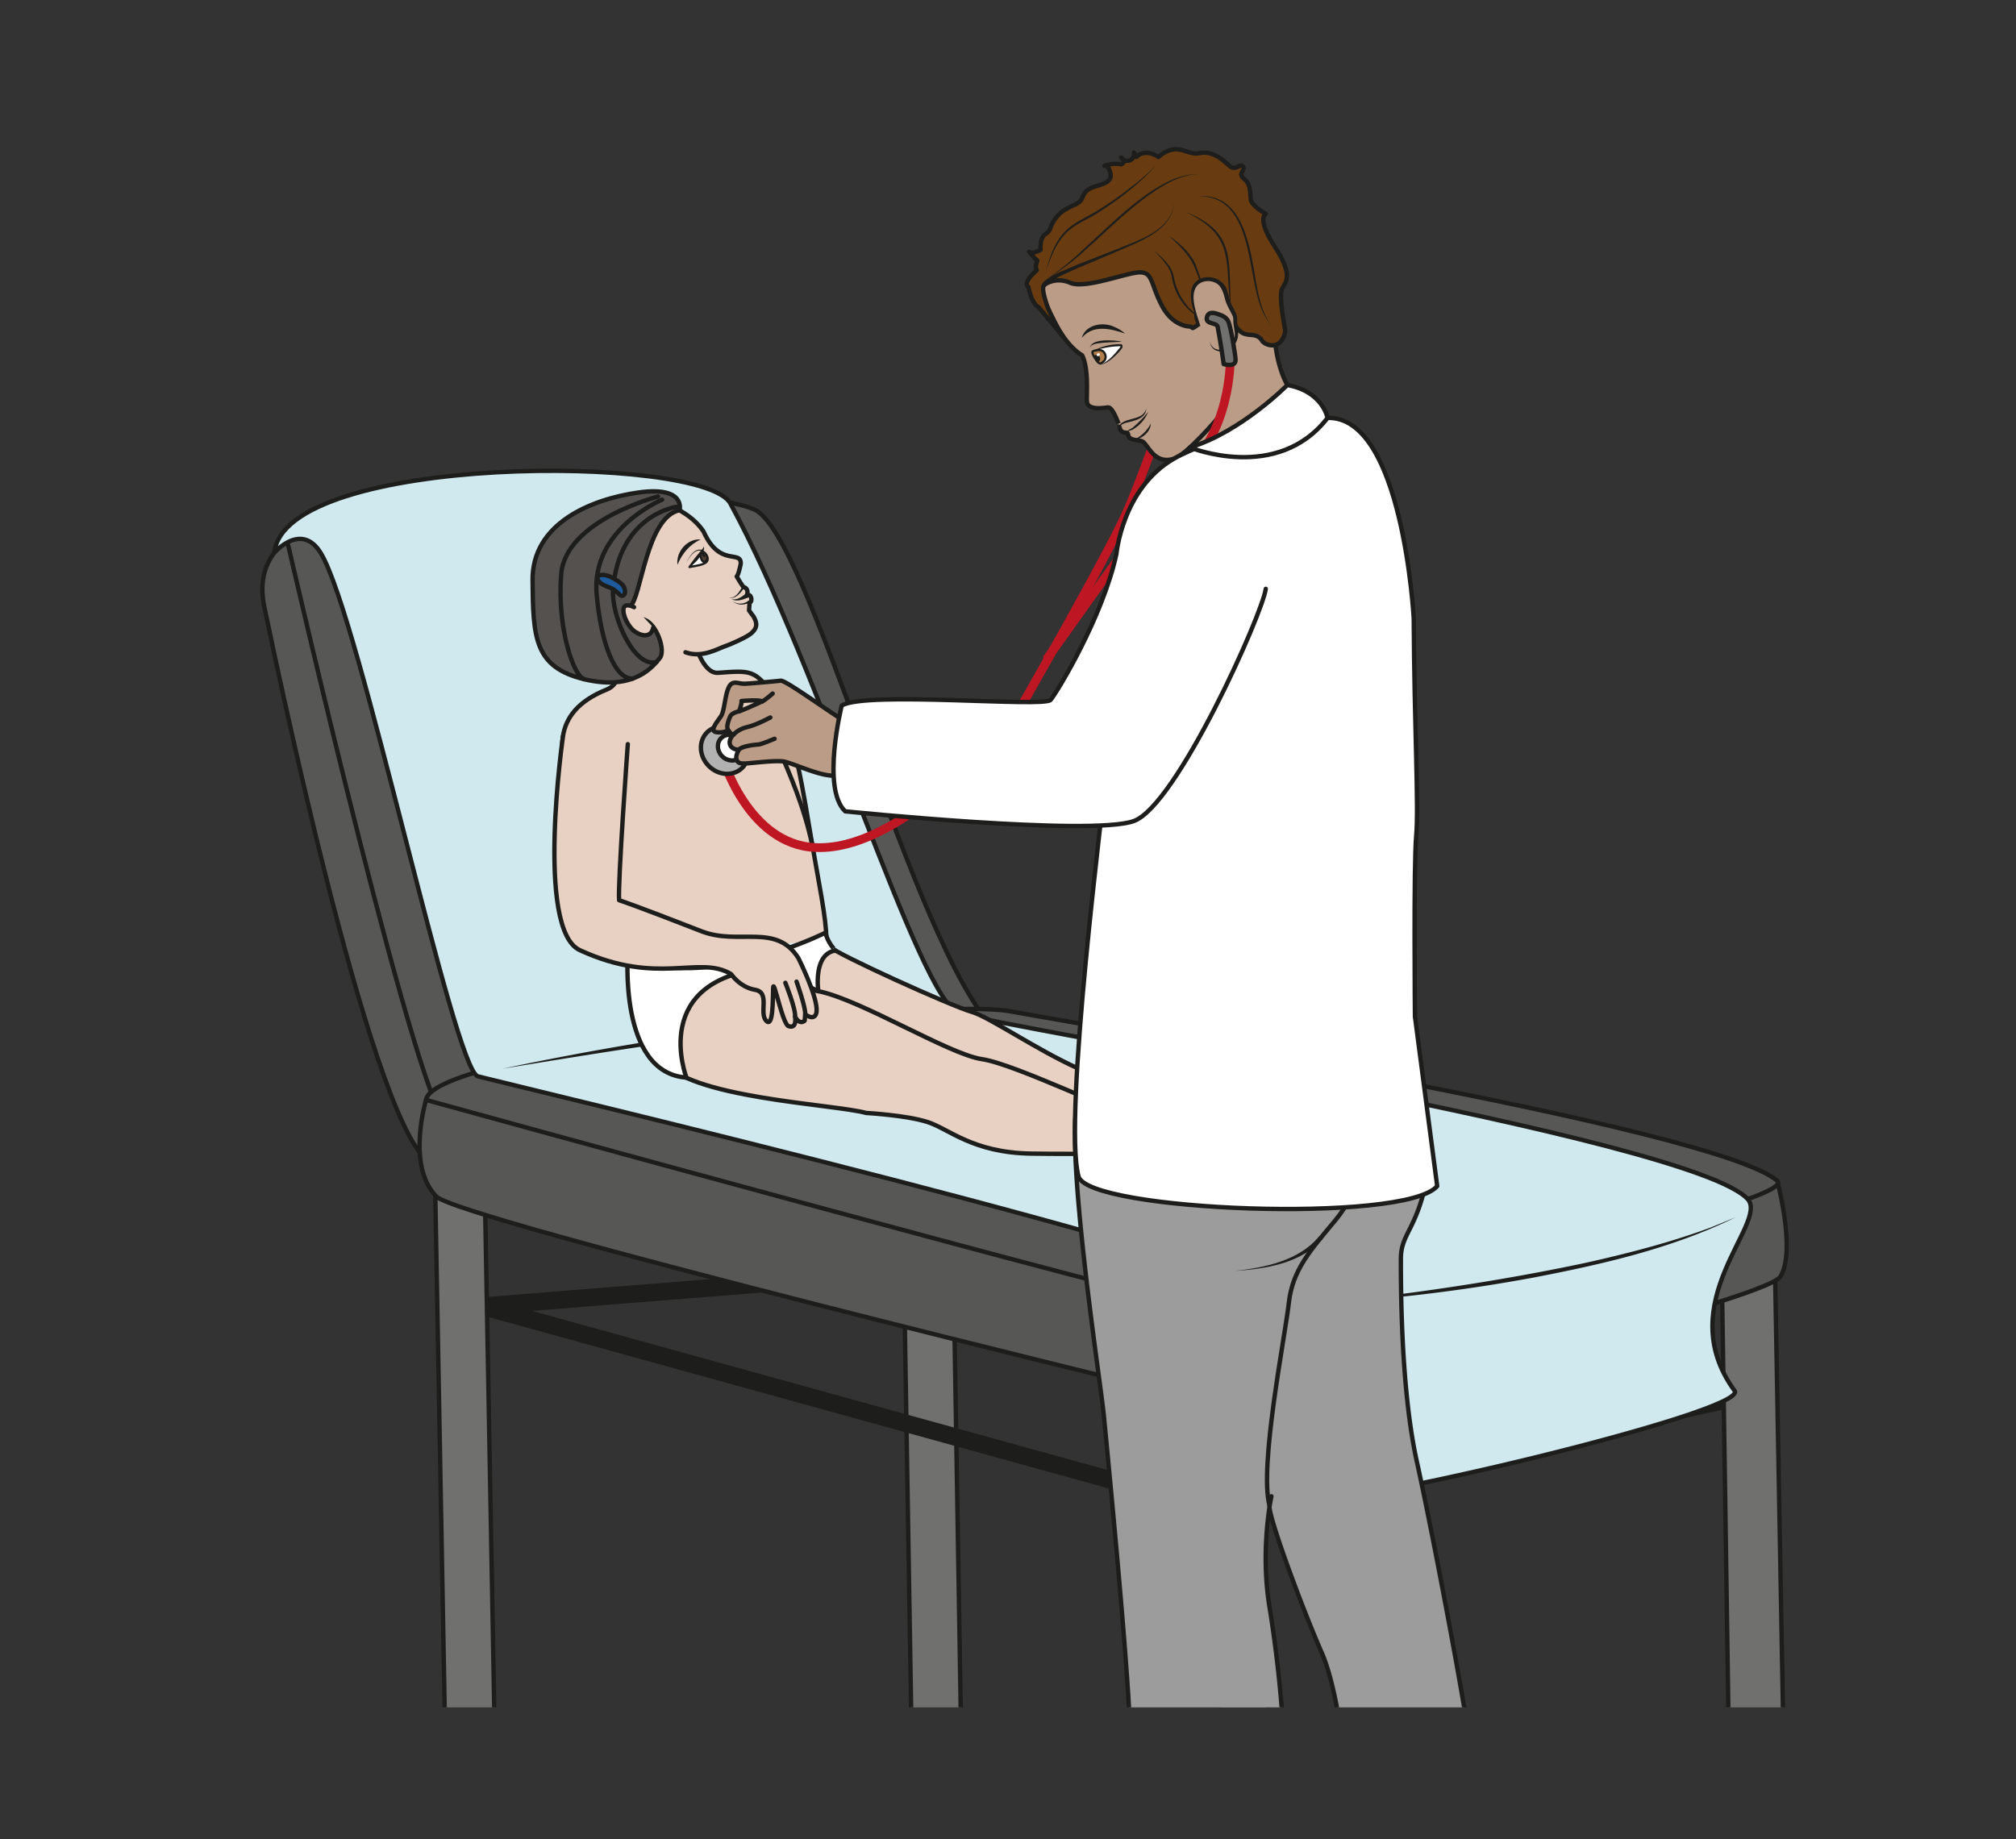 <?xml version="1.0" encoding="UTF-8" standalone="no"?><svg xmlns="http://www.w3.org/2000/svg" xml:space="preserve" viewBox="0 0 614.69 560.86"><rect x="0" y="0" width="614.69" height="560.86" fill="#333333" stroke="none"/><defs><clipPath id="a" clipPathUnits="userSpaceOnUse"><path d="M22.91 30.13h410.44v366.33H22.9Z"/></clipPath></defs><path d="m0 0 164.91-36.97" style="fill:none;stroke:#1d1d1b;stroke-width:4;stroke-linecap:round;stroke-linejoin:round;stroke-miterlimit:10;stroke-dasharray:none;stroke-opacity:1" transform="matrix(1.333 0 0 -1.333 309.15 374.82)"/><path d="m0 0-117.8-25.85" style="fill:none;stroke:#1d1d1b;stroke-width:4;stroke-linecap:round;stroke-linejoin:round;stroke-miterlimit:10;stroke-dasharray:none;stroke-opacity:1" transform="matrix(1.333 0 0 -1.333 534.73 425.11)"/><path d="m0 0-111.04-8.88" style="fill:none;stroke:#1d1d1b;stroke-width:4;stroke-linecap:round;stroke-linejoin:round;stroke-miterlimit:10;stroke-dasharray:none;stroke-opacity:1" transform="matrix(1.333 0 0 -1.333 290.13 386.88)"/><g clip-path="url(#a)" transform="matrix(1.333 0 0 -1.333 0 560.86)"><path d="M0 0h-8.75a1.85 1.85 0 0 0-1.9 1.8l-2.4 160.16a1.85 1.85 0 0 0 1.8 1.9l8.44.2a1.85 1.85 0 0 0 1.9-1.8L1.8 12.3C1.81 11.28 1.96 0 0 0" style="fill:#70706f;fill-opacity:1;fill-rule:nonzero;stroke:none" transform="translate(406.73 -21.64)"/><path d="M0 0h-8.75a1.85 1.85 0 0 0-1.9 1.8l-2.4 160.16a1.85 1.85 0 0 0 1.8 1.9l8.44.2a1.85 1.85 0 0 0 1.9-1.8L1.8 12.3C1.81 11.28 1.96 0 0 0Z" style="fill:none;stroke:#1d1d1b;stroke-width:1;stroke-linecap:round;stroke-linejoin:round;stroke-miterlimit:10;stroke-dasharray:none;stroke-opacity:1" transform="translate(406.73 -21.64)"/><path d="m0 0-7.66-.18A1.84 1.84 0 0 0-9.54 1.6l-2.61 158.2a1.84 1.84 0 0 0 1.8 1.88l7.65.18a1.84 1.84 0 0 0 1.89-1.8L1.79 1.89A1.84 1.84 0 0 0 0 0" style="fill:#70706f;fill-opacity:1;fill-rule:nonzero;stroke:none" transform="translate(218.43 -.85)"/><path d="m0 0-7.66-.18A1.84 1.84 0 0 0-9.54 1.6l-2.61 158.2a1.84 1.84 0 0 0 1.8 1.88l7.65.18a1.84 1.84 0 0 0 1.89-1.8L1.79 1.89A1.84 1.84 0 0 0 0 0Z" style="fill:none;stroke:#1d1d1b;stroke-width:1;stroke-linecap:round;stroke-linejoin:round;stroke-miterlimit:10;stroke-dasharray:none;stroke-opacity:1" transform="translate(218.43 -.85)"/><path d="m0 0 172.01-47.56" style="fill:none;stroke:#1d1d1b;stroke-width:4;stroke-linecap:round;stroke-linejoin:round;stroke-miterlimit:10;stroke-dasharray:none;stroke-opacity:1" transform="translate(103.82 123.7)"/><path d="m0 0-7.66-.18A1.84 1.84 0 0 0-9.54 1.6l-3.81 156.98a1.84 1.84 0 0 0 1.8 1.88l7.66.19a1.84 1.84 0 0 0 1.88-1.8L1.79 1.88A1.84 1.84 0 0 0 0 0" style="fill:#70706f;fill-opacity:1;fill-rule:nonzero;stroke:none" transform="translate(289.42 -23.81)"/><path d="m0 0-7.66-.18A1.84 1.84 0 0 0-9.54 1.6l-3.81 156.98a1.84 1.84 0 0 0 1.8 1.88l7.66.19a1.84 1.84 0 0 0 1.88-1.8L1.79 1.88A1.84 1.84 0 0 0 0 0Z" style="fill:none;stroke:#1d1d1b;stroke-width:1;stroke-linecap:round;stroke-linejoin:round;stroke-miterlimit:10;stroke-dasharray:none;stroke-opacity:1" transform="translate(289.42 -23.81)"/><path d="m0 0-7.66-.18A1.84 1.84 0 0 0-9.54 1.6l-3.81 208.42a1.84 1.84 0 0 0 1.8 1.88l7.66.19a1.84 1.84 0 0 0 1.88-1.8L1.79 1.88A1.84 1.84 0 0 0 0 0" style="fill:#70706f;fill-opacity:1;fill-rule:nonzero;stroke:none" transform="translate(112.12 -19.06)"/><path d="m0 0-7.66-.18A1.84 1.84 0 0 0-9.54 1.6l-3.81 208.42a1.84 1.84 0 0 0 1.8 1.88l7.66.19a1.84 1.84 0 0 0 1.88-1.8L1.79 1.88A1.84 1.84 0 0 0 0 0Z" style="fill:none;stroke:#1d1d1b;stroke-width:1;stroke-linecap:round;stroke-linejoin:round;stroke-miterlimit:10;stroke-dasharray:none;stroke-opacity:1" transform="translate(112.12 -19.06)"/><path d="M0 0c-25.32-4.47-54.47-6.27-50.05-27.48C-45-51.65-22.9-155.25-10.73-154.9c27.4.8 82.13 40.24 85.96 63.3" style="fill:#575756;fill-opacity:1;fill-rule:nonzero;stroke:#1d1d1b;stroke-width:1;stroke-linecap:round;stroke-linejoin:round;stroke-miterlimit:10;stroke-dasharray:none;stroke-opacity:1" transform="translate(110.52 309.33)"/><path d="M0 0s30.65-133.35 36.85-132.56c6.2.79 135.47 10.65 124.65 22.05C142.55-90.55 119.3 2.88 106.53 8.53 92.13 14.91-6.55 17.27 0 0" style="fill:#575756;fill-opacity:1;fill-rule:nonzero;stroke:none" transform="translate(66 295.66)"/><path d="M0 0s30.65-133.35 36.85-132.56c6.2.79 135.47 10.65 124.65 22.05C142.55-90.55 119.3 2.88 106.53 8.53 92.13 14.91-6.55 17.27 0 0Z" style="fill:none;stroke:#1d1d1b;stroke-width:1;stroke-linecap:round;stroke-linejoin:round;stroke-miterlimit:10;stroke-dasharray:none;stroke-opacity:1" transform="translate(66 295.66)"/><path d="M0 0s-4.58-14.95 2.33-22.08c5.02-5.18 161.96-43.51 177.13-47.09 18.03-4.25 126.93 23.3 130.32 28.74 3.64 5.86-.73 21.94-.73 21.94C296.49-12.63 0 0 0 0" style="fill:#575756;fill-opacity:1;fill-rule:nonzero;stroke:none" transform="translate(97.46 169.1)"/><path d="M0 0s-4.58-14.95 2.33-22.08c5.02-5.18 161.96-43.51 177.13-47.09 18.03-4.25 126.93 23.3 130.32 28.74 3.64 5.86-.73 21.94-.73 21.94C296.49-12.63 0 0 0 0Z" style="fill:none;stroke:#1d1d1b;stroke-width:1;stroke-linecap:round;stroke-linejoin:round;stroke-miterlimit:10;stroke-dasharray:none;stroke-opacity:1" transform="translate(97.46 169.1)"/><path d="M0 0s168.9-46.6 181.1-48.3c12.2-1.71 134 24.62 127.95 29.81C294.7-6.2 151.21 16.96 133.69 20.26 115.66 23.66 1.22 11.09 0 0" style="fill:#575756;fill-opacity:1;fill-rule:nonzero;stroke:none" transform="translate(97.46 169.1)"/><path d="M0 0s168.9-46.6 181.1-48.3c12.2-1.71 134 24.62 127.95 29.81C294.7-6.2 151.21 16.96 133.69 20.26 115.66 23.66 1.22 11.09 0 0Z" style="fill:none;stroke:#1d1d1b;stroke-width:1;stroke-linecap:round;stroke-linejoin:round;stroke-miterlimit:10;stroke-dasharray:none;stroke-opacity:1" transform="translate(97.46 169.1)"/><path d="M0 0c4.89-5.42-17.76-23.64-3-43.84 3.48-4.75-90.65-27.2-99.21-25.09-25.7 6.36 2.9 35.14-.49 44.2-3.39 9.05-182.26 51.33-187.76 52.83s-27.08 105.08-35.9 119.66c-4.43 7.33-10.65.16-10.65.16 2.39 22.67 98.15 22.57 104.3 11.24 20.45-37.59 43.1-113.36 52.22-116.59C-171.37 39.34-12.67 14.04 0 0" style="fill:#cfe9ef;fill-opacity:1;fill-rule:nonzero;stroke:none" transform="translate(399.77 146.4)"/><path d="M0 0c4.89-5.42-17.76-23.64-3-43.84 3.48-4.75-90.65-27.2-99.21-25.09-25.7 6.36 2.9 35.14-.49 44.2-3.39 9.05-182.26 51.33-187.76 52.83s-27.08 105.08-35.9 119.66c-4.43 7.33-10.65.16-10.65.16 2.39 22.67 98.15 22.57 104.3 11.24 20.45-37.59 43.1-113.36 52.22-116.59C-171.37 39.34-12.67 14.04 0 0Z" style="fill:none;stroke:#1d1d1b;stroke-width:1;stroke-linecap:round;stroke-linejoin:round;stroke-miterlimit:10;stroke-dasharray:none;stroke-opacity:1" transform="translate(399.77 146.4)"/><path d="M0 0a715.53 715.53 0 0 0 47.88 8.45c16.04 1.98 32.26 4.47 48.46 3.18l-3.04.07c-15.14.03-30.3-2.26-45.28-4.24A2055.69 2055.69 0 0 1 0 0" style="fill:#1d1d1b;fill-opacity:1;fill-rule:nonzero;stroke:none" transform="translate(114.9 176.23)"/><path d="M0 0c20.05 2.1 40.04 5 59.76 9.17 9.76 2.17 19.7 4.71 29.06 8.2l5.6 2.3C79.9 12.53 63.9 8.9 48.08 5.85A393.45 393.45 0 0 0 0 0" style="fill:#1d1d1b;fill-opacity:1;fill-rule:nonzero;stroke:none" transform="translate(302.6 122.59)"/><path d="M0 0c-.03 16.74-8 27.11-12.07 37.3-4.06 10.19-5.97 19.92 7.2 25.2 3.63 1.46 2.97 5.96.8 10.9-2.17 4.93 17.83 5.2 17.83 5.2s2.2-12.6 6.76-12.29c7.47.51 8.58.88 12.96-5.66 4.39-6.54 6.84-23.2 8.45-32.65 1.6-9.44 3.4-17.84 3.4-22.6" style="fill:#e8d1c2;fill-opacity:1;fill-rule:nonzero;stroke:#1d1d1b;stroke-width:1;stroke-linecap:round;stroke-linejoin:round;stroke-miterlimit:10;stroke-dasharray:none;stroke-opacity:1" transform="translate(143.69 200.51)"/><path d="M0 0c1.85-1.8 27.6-13.51 32.67-14.98 3.86-1.12 14.83-8.68 24.23-12.9 7.93-3.55 14.8-3.96 14.8-3.96l-1.66-11.04-35.84 5.22-61.49 17.6" style="fill:#e8d1c2;fill-opacity:1;fill-rule:nonzero;stroke:#1d1d1b;stroke-width:1;stroke-linecap:round;stroke-linejoin:round;stroke-miterlimit:10;stroke-dasharray:none;stroke-opacity:1" transform="translate(189.7 204.19)"/><path d="M0 0c1.77.52 1.4 4.26 1.6 4.8.2.53-1.58 3-.2 4.38 1.38 1.38 1.01-1.6 1.01-1.6s-.47 2.46.6 2.48c1.09.01 1.87-1.5 1.87-1.5s-1.12 1.03-.46 2.4c.65 1.38 2.19-.74 2.19-.74s-.44 1.81.41 2.83c.85 1.01 2.24-1.87 2.24-1.87s-.56.6-.8 1.93 1.56 2.1 2.44 1.83c.88-.26 2.49-3.48 1.56-6.9-.92-3.43 3.64-16.96 2.4-21.16-1.26-4.19-6.3-4.24-9.23-3.02-2.93 1.23-1.62 4.15-6.92 5.91" style="fill:#e8d1c2;fill-opacity:1;fill-rule:nonzero;stroke:#1d1d1b;stroke-width:1;stroke-linecap:round;stroke-linejoin:round;stroke-miterlimit:10;stroke-dasharray:none;stroke-opacity:1" transform="translate(265.3 169.67)"/><path d="M0 0s26.08-13.22 35.74-15.12c9.65-1.9 29.84-14.45 37.44-15.55 7.6-1.1 32.38-13.25 34.15-12.73 1.78.51 1.4 4.26 1.6 4.8.2.53-1.57 3-.2 4.37 1.38 1.38 1.01-1.6 1.01-1.6s-.47 2.47.61 2.48c1.08.02 1.87-1.5 1.87-1.5s-1.13 1.03-.47 2.41c.66 1.38 2.19-.74 2.19-.74s-.44 1.8.41 2.82c.86 1.02 2.24-1.86 2.24-1.86s-.56.6-.8 1.93 1.57 2.1 2.44 1.83c.88-.26 2.49-3.49 1.56-6.91-.92-3.42 3.64-16.96 2.4-21.15-1.26-4.2-6.3-4.24-9.22-3.02-2.94 1.22-1.63 4.15-6.92 5.9-5.3 1.77-8.27 1.15-21.62 1.36-13.36.2-18.8 5.63-23.63 7.2-4.84 1.59-14.13 2.1-14.13 2.1C39.39-40.95 5.37-39.57 0-30.76" style="fill:#e8d1c2;fill-opacity:1;fill-rule:nonzero;stroke:#1d1d1b;stroke-width:1;stroke-linecap:round;stroke-linejoin:round;stroke-miterlimit:10;stroke-dasharray:none;stroke-opacity:1" transform="translate(151.44 209.1)"/><path d="M0 0c.25-3.48.7-9.75 4.7-10.8.64-.1.5-1.08-.15-.98C0-10.41-.02-3.87 0 0" style="fill:#1d1d1b;fill-opacity:1;fill-rule:nonzero;stroke:none" transform="translate(261.94 160.26)"/><path d="M0 0c.16-2.19-.12-4.65.88-6.65C-.42-4.8-.52-2.25-1-.08A.5.5 0 1 0 0 0" style="fill:#1d1d1b;fill-opacity:1;fill-rule:nonzero;stroke:none" transform="translate(260.87 170.53)"/><path d="M0 0s-15.33-7.72-30.9-8.1c-12.59-.32-14.3 3.73-14.3 3.73s-2.3-27.7 13.39-28.79c0 0-8.92 22.85 19.06 25.1l11.1-5.33s-1.28 8.52 3.91 9.3C2.26-4.09.43-2.26 0 0" style="fill:#fff;fill-opacity:1;fill-rule:nonzero;stroke:none" transform="translate(188.83 207.37)"/><path d="M0 0s-15.33-7.72-30.9-8.1c-12.59-.32-14.3 3.73-14.3 3.73s-2.3-27.7 13.39-28.79c0 0-8.92 22.85 19.06 25.1l11.1-5.33s-1.28 8.52 3.91 9.3C2.26-4.09.43-2.26 0 0z" style="fill:none;stroke:#1d1d1b;stroke-width:1;stroke-linecap:round;stroke-linejoin:round;stroke-miterlimit:10;stroke-dasharray:none;stroke-opacity:1" transform="translate(188.83 207.37)"/><path d="M0 0s-2.34-32.2-1.98-35.71c0 0 2.62-.78 18.84-7.1 8.52-3.33 17.04 1.98 22.15-6.13 0 0 4.5-8.93 4.17-12.24-.18-1.83-1.75-1.39-2.6-.58l-.12-1.5s-1.07-1.16-2.19.9c0 0 .52-2.88-1.52-2.15-1.37.49-3.43 11.2-3.5 8.73-.1-2.7.03-9.31-1.62-7.48-1.64 1.83.99 6.47-2.53 7.06-3.51.6-5.46 3.59-5.46 3.59-7.37 4.44-16.69-2.78-34.6 5.47-10.25 4.72-3.86 48.98-3.86 48.98" style="fill:#e8d1c2;fill-opacity:1;fill-rule:nonzero;stroke:#1d1d1b;stroke-width:1;stroke-linecap:round;stroke-linejoin:round;stroke-miterlimit:10;stroke-dasharray:none;stroke-opacity:1" transform="translate(143.6 250.5)"/><path d="M0 0s2.1-5.92 1.98-7.42" style="fill:none;stroke:#1d1d1b;stroke-width:1;stroke-linecap:round;stroke-linejoin:round;stroke-miterlimit:10;stroke-dasharray:none;stroke-opacity:1" transform="translate(182.2 196.17)"/><path d="M0 0s2.39-5.93 2.23-7.75" style="fill:none;stroke:#1d1d1b;stroke-width:1;stroke-linecap:round;stroke-linejoin:round;stroke-miterlimit:10;stroke-dasharray:none;stroke-opacity:1" transform="translate(179.64 195.9)"/><path d="M0 0c-1.3-6.86 8.27-19.47 11.94-37" style="fill:none;stroke:#1d1d1b;stroke-width:1;stroke-linecap:round;stroke-linejoin:round;stroke-miterlimit:10;stroke-dasharray:none;stroke-opacity:1" transform="translate(173.87 264.32)"/><path d="M0 0s-6.97 1.48-11.68 4.7c-6.25 4.27-7.87 7.35-4.3 13.72C-9.76 29.58-5.1 38.69-2.69 38.29c0 0 4.44.72 5.07.59 8.66-1.82 11.64-7.17 11.64-7.17 3.7-8.2 8.64-3.98 8.46-7.32 0 0-.53-2.65-.92-2.86 0 0 1.36-2.34 1.56-2.4 1.1-.34.89-1.36.89-1.36l-.12-.62c.96.71 1.44-1.46.62-1.59l-.13-1.8 1.1-1.5c1.08-1.96.38-2.86-.6-3.75-.99-.88-4.92-2.61-5.94-2.93-1.57-.5-5.3-2.81-9.1-1.4" style="fill:#e8d1c2;fill-opacity:1;fill-rule:nonzero;stroke:#1d1d1b;stroke-width:1;stroke-linecap:round;stroke-linejoin:round;stroke-miterlimit:10;stroke-dasharray:none;stroke-opacity:1" transform="translate(146.95 267.34)"/><path d="M0 0s.98-.81 1.05-1.54C1.17-2.83-.73-3.07-3.11-3.5-3.11-3.5-.78-.4 0 0" style="fill:#fff;fill-opacity:1;fill-rule:nonzero;stroke:none" transform="translate(160.82 294.52)"/><path d="M0 0s.98-.81 1.05-1.54C1.17-2.83-.73-3.07-3.11-3.5-3.11-3.5-.78-.4 0 0z" style="fill:none;stroke:#1d1d1b;stroke-width:.5;stroke-linecap:round;stroke-linejoin:round;stroke-miterlimit:10;stroke-dasharray:none;stroke-opacity:1" transform="translate(160.82 294.52)"/><path d="M0 0s.2-1.53.97-1.28S1.87.26.58.98c-.45.26-.7-1-.7-1" style="fill:#523f34;fill-opacity:1;fill-rule:nonzero;stroke:#1d1d1b;stroke-width:.5;stroke-linecap:round;stroke-linejoin:round;stroke-miterlimit:10;stroke-dasharray:none;stroke-opacity:1" transform="translate(160.24 293.54)"/><path d="M0 0c.17-.24.19-.51.04-.61-.14-.1-.4 0-.56.24-.17.24-.19.52-.04.61.14.1.4 0 .56-.24" style="fill:#1d1d1b;fill-opacity:1;fill-rule:nonzero;stroke:none" transform="translate(161.2 293.93)"/><path d="M0 0c.75 1.57 1.86 2.8 2.95 4.1.14.2.31.37.35.61.17-.52-.12-1.04-.32-1.47A8.7 8.7 0 0 0 0 0" style="fill:#1d1d1b;fill-opacity:1;fill-rule:nonzero;stroke:none" transform="translate(157.7 291.03)"/><path d="M0 0s1.54 5.6-9.43 4.05c-10.97-1.55-24.34-7.13-24.2-20.1.12-12.99.33-19.87 11.86-22.63 11.53-2.76 15.82 3.12 17.24 4.85 1.41 1.72-.68 7.74-3.49 8.76 0 0-6.1 1.47-3.25 3.22C-8.82-20.35-7.67-1.52 0 0" style="fill:#54514e;fill-opacity:1;fill-rule:nonzero;stroke:none" transform="translate(155.45 304.02)"/><path d="M0 0s1.54 5.6-9.43 4.05c-10.97-1.55-24.34-7.13-24.2-20.1.12-12.99.33-19.87 11.86-22.63 11.53-2.76 15.82 3.12 17.24 4.85 1.41 1.72-.68 7.74-3.49 8.76 0 0-6.1 1.47-3.25 3.22C-8.82-20.35-7.67-1.52 0 0Z" style="fill:none;stroke:#1d1d1b;stroke-width:1;stroke-linecap:round;stroke-linejoin:round;stroke-miterlimit:10;stroke-dasharray:none;stroke-opacity:1" transform="translate(155.45 304.02)"/><path d="M0 0c-1.57-.27-13.1-2.86-14.46-18.7-.54-6.2 4.83-18.35 9.94-16.8" style="fill:none;stroke:#1d1d1b;stroke-width:1;stroke-linecap:round;stroke-linejoin:round;stroke-miterlimit:10;stroke-dasharray:none;stroke-opacity:1" transform="translate(154.7 304.8)"/><path d="M0 0s-16.34-6.69-14.98-21.73c.98-10.87 4.07-19.41 8.25-19.2" style="fill:none;stroke:#1d1d1b;stroke-width:1;stroke-linecap:round;stroke-linejoin:round;stroke-miterlimit:10;stroke-dasharray:none;stroke-opacity:1" transform="translate(151.46 306.43)"/><path d="M0 0s-21.16-5.42-22.14-17.8c-.97-12.39 2.93-23.54 5.32-24" style="fill:none;stroke:#1d1d1b;stroke-width:1;stroke-linecap:round;stroke-linejoin:round;stroke-miterlimit:10;stroke-dasharray:none;stroke-opacity:1" transform="translate(150.5 307.15)"/><path d="M0 0s-2.18 1.17-2.41-.38c-.23-1.55 1.2-4.34 2.74-5.3C2.27-6.9 4-6.7 4.4-4.64" style="fill:#e8d1c2;fill-opacity:1;fill-rule:nonzero;stroke:#1d1d1b;stroke-width:1;stroke-linecap:round;stroke-linejoin:round;stroke-miterlimit:10;stroke-dasharray:none;stroke-opacity:1" transform="translate(145.03 281.84)"/><path d="M0 0c-2.57-1.15-4.24-3.23-5.32-5.78C-5.7-2.8-3.05.28 0 0" style="fill:#1d1d1b;fill-opacity:1;fill-rule:nonzero;stroke:none" transform="translate(160.28 297.32)"/><path d="M0 0s-1.69-3.04-3.4-2.42" style="fill:#e8d1c2;fill-opacity:1;fill-rule:nonzero;stroke:none" transform="translate(170.05 286.44)"/><path d="M0 0c-.81-1.13-2.04-2.79-3.6-2.3C-2.07-2.6-1.09-.9-.45.24-.29.56.2.3 0 0" style="fill:#1d1d1b;fill-opacity:1;fill-rule:nonzero;stroke:none" transform="translate(170.27 286.32)"/><path d="M0 0c0-.13.2-.21.26-.18A4.87 4.87 0 0 0-1.9-.84c-.8-.02-1.57.3-2.18.77.65-.4 1.43-.62 2.17-.52.7.08 1.33.46 1.92.84C.1.29.15.32.28.3.83.1.19-.56 0 0" style="fill:#1d1d1b;fill-opacity:1;fill-rule:nonzero;stroke:none" transform="translate(171.6 283.27)"/><path d="M0 0c-.21-.17-2.5-1.42-3.51-.75" style="fill:#e8d1c2;fill-opacity:1;fill-rule:nonzero;stroke:none" transform="translate(170.81 284.46)"/><path d="M0 0c-1.13-.51-2.73-1.08-3.83-.37 1.12-.38 2.38.5 3.2 1.15C-.1 1.35.67.4 0 0" style="fill:#1d1d1b;fill-opacity:1;fill-rule:nonzero;stroke:none" transform="translate(171.13 284.07)"/><path d="M0 0c-1.69.57-2.84-1.38-3.6-2.6C-2.87-1.25-1.73.83.14.2.3.13.14-.11 0 0" style="fill:#1d1d1b;fill-opacity:1;fill-rule:nonzero;stroke:none" transform="translate(160.6 294.69)"/><path d="M0 0s1.73-.78 2.75-1.7c1.08-.97 1.14-2.73.12-2.77-.57-.02-1.19 1.39-3.05 2C-3.88-1.24-3.31 1.21 0 0" style="fill:#1d5b9c;fill-opacity:1;fill-rule:nonzero;stroke:none" transform="translate(139.38 288.9)"/><path d="M0 0s1.73-.78 2.75-1.7c1.08-.97 1.14-2.73.12-2.77-.57-.02-1.19 1.39-3.05 2C-3.88-1.24-3.31 1.21 0 0Z" style="fill:none;stroke:#1d1d1b;stroke-width:1;stroke-linecap:round;stroke-linejoin:round;stroke-miterlimit:10;stroke-dasharray:none;stroke-opacity:1" transform="translate(139.38 288.9)"/><path d="M0 0s8.78-19.67 6.48-30.4C4.18-41.14.76-42.16.76-47.74.76-53.3.7-77.36 4.4-94.08c3.7-16.73 11.56-58.2 12.85-69.35 1.3-11.15-1.14-49.13-2.54-51.92-1.4-2.78-20.47-2.09-24 1.4a21.58 21.58 0 0 0-4.92 8.36s3.41 4.88 3.62 18.47c.21 13.59-2.23 38.96-6.76 49.27-4.53 10.32-12.38 31.57-11.94 33.66l.44 2.1s-2.62-11.95-.44-25.32c2.19-13.37 4.64-36.02 2.54-45.77-2.1-9.76-5.3-42.86-5.09-45.65 0 0-1.52-4.4-9.37-3.07-7.85 1.33-19.35 7.6-20.04 11.43-.7 3.84-1.05 43.56 0 49.83 1.04 6.27-5.23 69.7-5.93 77.01-.7 7.32-8.3 56.05-6.27 70.74 1.5 10.86 3.54 18.97 3.54 18.97S-2.54 7 0 0" style="fill:#9d9c9c;fill-opacity:1;fill-rule:nonzero;stroke:none" transform="translate(319.67 180.51)"/><path d="M0 0s8.78-19.67 6.48-30.4C4.18-41.14.76-42.16.76-47.74.76-53.3.7-77.36 4.4-94.08c3.7-16.73 11.56-58.2 12.85-69.35 1.3-11.15-1.14-49.13-2.54-51.92-1.4-2.78-20.47-2.09-24 1.4a21.58 21.58 0 0 0-4.92 8.36s3.41 4.88 3.62 18.47c.21 13.59-2.23 38.96-6.76 49.27-4.53 10.32-12.38 31.57-11.94 33.66l.44 2.1s-2.62-11.95-.44-25.32c2.19-13.37 4.64-36.02 2.54-45.77-2.1-9.76-5.3-42.86-5.09-45.65 0 0-1.52-4.4-9.37-3.07-7.85 1.33-19.35 7.6-20.04 11.43-.7 3.84-1.05 43.56 0 49.83 1.04 6.27-5.23 69.7-5.93 77.01-.7 7.32-8.3 56.05-6.27 70.74 1.5 10.86 3.54 18.97 3.54 18.97S-2.54 7 0 0z" style="fill:none;stroke:#1d1d1b;stroke-width:1;stroke-linecap:butt;stroke-linejoin:round;stroke-miterlimit:10;stroke-dasharray:none;stroke-opacity:1" transform="translate(319.67 180.51)"/><path d="M0 0s-1.07-8-6.65-14.72c-5.57-6.72-9.8-11.25-10.65-18.92-.85-7.66-6.82-37.47-4.42-46.34" style="fill:none;stroke:#1d1d1b;stroke-width:1;stroke-linecap:round;stroke-linejoin:round;stroke-miterlimit:10;stroke-dasharray:none;stroke-opacity:1" transform="translate(312.1 156.3)"/><path d="M0 0c6.8.78 14.54 2.32 19.14 7.81.4.51 1.2-.1.79-.61C14.94 1.72 7.03.47 0 0" style="fill:#1d1d1b;fill-opacity:1;fill-rule:nonzero;stroke:none" transform="translate(282.52 129.98)"/><path d="M0 0s-7.35 3.95-6.52 22.12C-5.93 35.07-21.51 12.07-23.8 9.2-26.05 6.33-34.7-2.35-33.92-4.6c.78-2.27 5.99-4.64 4.96-9.34C-30-18.64 2.74-3.57 0 0" style="fill:#bb9c87;fill-opacity:1;fill-rule:nonzero;stroke:none" transform="translate(297.95 328.56)"/><path d="M0 0s-7.35 3.95-6.52 22.12C-5.93 35.07-21.51 12.07-23.8 9.2-26.05 6.33-34.7-2.35-33.92-4.6c.78-2.27 5.99-4.64 4.96-9.34C-30-18.64 2.74-3.57 0 0Z" style="fill:none;stroke:#1d1d1b;stroke-width:1;stroke-linecap:round;stroke-linejoin:round;stroke-miterlimit:10;stroke-dasharray:none;stroke-opacity:1" transform="translate(297.95 328.56)"/><path d="M0 0s-6.22-18.7-11.45-31.23c-3.96-9.48-25.52-47.05-25.52-47.05s-25.08-31.74-46.19-30.82c-15.62.68-21.4 20.93-21.4 20.93" style="fill:none;stroke:#be1622;stroke-width:2;stroke-linecap:round;stroke-linejoin:round;stroke-miterlimit:10;stroke-dasharray:none;stroke-opacity:1" transform="translate(269.71 335.94)"/><path d="M0 0s-7.07-8.39-10.1-9.37c-3.5-1.12-5.15 1.48-6.1 2.74-.95 1.26-.9 1.3-2.5 1.51-2.7.35-1.32 1.7-2.37 1.71-1.48.02-1.45 1.32-1.45 1.32S-24 2.48-25.16 2.37c-1.17-.12-2.94-.43-4.12.21-1.18.65-.58 1.8-.73 6.04-.15 4.23-1.1 5.68-1.1 5.68-6.24 3.76-9.75 16.07-9.75 16.07s2.9 8.22 17.68 15.52c14.8 7.3 27.4-7.1 31.22-14.7 3.78-7.53 2.42-.34 4.2-10.28" style="fill:#bb9c87;fill-opacity:1;fill-rule:nonzero;stroke:#1d1d1b;stroke-width:1;stroke-linecap:round;stroke-linejoin:round;stroke-miterlimit:10;stroke-dasharray:none;stroke-opacity:1" transform="translate(278.62 325.17)"/><path d="M0 0c-.46.13-.11.72.14.9 1.71 1.4 5 .75 5.7 3.34-.04-2.31-2.9-2.79-4.66-3.22C.88.94.61.82.33.66.1.5-.3.28 0 0" style="fill:#1d1d1b;fill-opacity:1;fill-rule:nonzero;stroke:none" transform="translate(256.33 322.99)"/><path d="M0 0c-.01-1.84-2-3.59-3.78-3.67A8.14 8.14 0 0 1 0 0" style="fill:#1d1d1b;fill-opacity:1;fill-rule:nonzero;stroke:none" transform="translate(263.23 323.86)"/><path d="M0 0c.1.65.8.8 1.26 1.12a26.72 26.72 0 0 1 3.57 3.63A8.2 8.2 0 0 0 1.05.57C.64.5.26.37 0 0" style="fill:#1d1d1b;fill-opacity:1;fill-rule:nonzero;stroke:none" transform="translate(257.8 321.77)"/><path d="M0 0c-1.97-.16-3.92-.1-5.84-.44-.59-.14-1.33-.3-1.47-.99C-7.15.83-1.58.38 0 0" style="fill:#1d1d1b;fill-opacity:1;fill-rule:nonzero;stroke:none" transform="translate(256.64 342.58)"/><path d="M0 0c.96.7 6.25 1.77 6.63 1.34.2-.23-.1-.61-.1-.61S3.67-3.02 1.57-3.03" style="fill:#fff;fill-opacity:1;fill-rule:nonzero;stroke:none" transform="translate(249.84 340.37)"/><path d="M0 0a13.08 13.08 0 0 0 6.6 1.64c.1-.02.27-.16.3-.29.14-.55-.23-.78-.37-1a15.23 15.23 0 0 0-1.84-1.88c-.88-.73-1.9-1.52-3.11-1.5.58.06 1.1.33 1.56.66C4.31-1.56 5.27-.45 6.16.65c.11.15.32.38.29.52A20.45 20.45 0 0 1 0 0" style="fill:#1d1d1b;fill-opacity:1;fill-rule:nonzero;stroke:none" transform="translate(249.84 340.37)"/><path d="M0 0c.52-.82.24-1.6-.21-1.97-.63-.51-.88-.94-1.92.7C-3.29.59-2.58.4-2 .56-1.45.7-.52.82 0 0" style="fill:#b27f4a;fill-opacity:1;fill-rule:evenodd;stroke:none" transform="translate(252.62 340.01)"/><path d="M0 0c.52-.82.24-1.6-.21-1.97-.63-.51-.88-.94-1.92.7C-3.29.59-2.58.4-2 .56-1.45.7-.52.82 0 0Z" style="fill:none;stroke:#1d1d1b;stroke-width:.5;stroke-linecap:butt;stroke-linejoin:miter;stroke-miterlimit:10;stroke-dasharray:none;stroke-opacity:1" transform="translate(252.62 340.01)"/><path d="M0 0s.59.54 1.17-.13c.58-.65-.13-1.44-.38-1.34 0 0-.9 1.4-.79 1.47" style="fill:#1d1d1b;fill-opacity:1;fill-rule:evenodd;stroke:none" transform="translate(250.26 339.36)"/><path d="M0 0c.1-.14.32-.17.5-.05.19.12.26.33.17.47C.58.57.36.6.17.47-.02.36-.09.15 0 0" style="fill:#fff;fill-opacity:1;fill-rule:nonzero;stroke:none" transform="translate(250.87 339.4)"/><path d="M0 0c-.42-.2-.4-1.02-.21-1.99A24.51 24.51 0 0 1 .88-5.58l.44-.92.74-1.5c1.7-3.35 2.21-3.92 2.21-3.92l-5.56 6.7c.02 0 .02.04 0 .05-1.68.74-2.43 4.7-2.43 4.7-1.43.94 1.94 3.8 1.94 3.8-.62 1.21.42 2.13 0 2.33-.42.2-2.17 2.38-1.65 1.8.5-.57 2.53.55 2.53.55s-.3 2.73 1.17 3.65c1.48.9.73 1.9 2.77 4.16 2.05 2.27 4.85 2.33 5.5 3.88.64 1.56 1.12 2.22 3.48 2.92 2.35.7 3.52 1.38 2.98 3.19-.53 1.8-1.3 1.4-1.3 1.4 2.34.8 3.8.32 3.8.32 1.48.72 0 1.57 0 1.57.94-1.18 2.1-.6 2.1-.6 1.06.48.87 1.74.87 1.74.78-1.9.18-.57 2.03-.15 1.85.42 3.52-.86 3.52-.86 4.43 3.74 6.44.27 9.4.88 2.98.62 5.29-1.47 6.83-2.86 1.54-1.4 2.52.73 3.15-.22.63-.95-1.36-1.45.23-2.77 1.6-1.31 1.36-3.25 1.54-4.75.18-1.5 3.44-3.27 3.44-3.27s-2.21-.94 2.04-7.5C56.9 2.2 55.24.77 54.36-.88c-.87-1.65.6-9.01.6-9.01l.1-.7c-.86-4.62-4.62-3.32-5.32-2.2-1.35 2.15-3.39.57-5.15 2.28-1.75 1.7-3.19 5.73-5.13 7.77-.81.86-.45.27-1.68.26-1.45-.02-.04 1.05-1.04.1-2.02-1.91-2.67-4.6-1.34-6.6-.4-.15-.73-.5-1.08-.7-.58-.32-.35-.29-.9.12 0 0-3.94-.21-6.55 4.73-2.62 4.94-2.05 7.68-5.05 7.67C18.83 2.83 9.36-1.03 5.88.44 2.4 1.94 0 0 0 0" style="fill:#683c10;fill-opacity:1;fill-rule:nonzero;stroke:none" transform="translate(238.93 355.6)"/><path d="M0 0c-.42-.2-.4-1.02-.21-1.99A24.51 24.51 0 0 1 .88-5.58l.44-.92.74-1.5c1.7-3.35 2.21-3.92 2.21-3.92l-5.56 6.7c.02 0 .02.04 0 .05-1.68.74-2.43 4.7-2.43 4.7-1.43.94 1.94 3.8 1.94 3.8-.62 1.21.42 2.13 0 2.33-.42.2-2.17 2.38-1.65 1.8.5-.57 2.53.55 2.53.55s-.3 2.73 1.17 3.65c1.48.9.73 1.9 2.77 4.16 2.05 2.27 4.85 2.33 5.5 3.88.64 1.56 1.12 2.22 3.48 2.92 2.35.7 3.52 1.38 2.98 3.19-.53 1.8-1.3 1.4-1.3 1.4 2.34.8 3.8.32 3.8.32 1.48.72 0 1.57 0 1.57.94-1.18 2.1-.6 2.1-.6 1.06.48.87 1.74.87 1.74.78-1.9.18-.57 2.03-.15 1.85.42 3.52-.86 3.52-.86 4.43 3.74 6.44.27 9.4.88 2.98.62 5.29-1.47 6.83-2.86 1.54-1.4 2.52.73 3.15-.22.63-.95-1.36-1.45.23-2.77 1.6-1.31 1.36-3.25 1.54-4.75.18-1.5 3.44-3.27 3.44-3.27s-2.21-.94 2.04-7.5C56.9 2.2 55.24.77 54.36-.88c-.87-1.65.6-9.01.6-9.01l.1-.7c-.86-4.62-4.62-3.32-5.32-2.2-1.35 2.15-3.39.57-5.15 2.28-1.75 1.7-3.19 5.73-5.13 7.77-.81.86-.45.27-1.68.26-1.45-.02-.04 1.05-1.04.1-2.02-1.91-2.67-4.6-1.34-6.6-.4-.15-.73-.5-1.08-.7-.58-.32-.35-.29-.9.12 0 0-3.94-.21-6.55 4.73-2.62 4.94-2.05 7.68-5.05 7.67C18.83 2.83 9.36-1.03 5.88.44 2.4 1.94 0 0 0 0Z" style="fill:none;stroke:#1d1d1b;stroke-width:1;stroke-linecap:round;stroke-linejoin:round;stroke-miterlimit:10;stroke-dasharray:none;stroke-opacity:1" transform="translate(238.93 355.6)"/><path d="M0 0c.28.26.37.65.5 1 .73 2.53 1.64 5.08 3.34 7.15 1.88 2.48 4.82 3.63 7.41 5.15a87.65 87.65 0 0 1 12.66 9.34c.5.53 1.18 1 1.43 1.7-.21-.72-.87-1.22-1.36-1.78-3.75-3.71-8-6.9-12.48-9.68-2.54-1.55-5.46-2.58-7.33-5C2.44 5.9 1.46 3.4.57.96.4.63.3.24 0 0" style="fill:#1d1d1b;fill-opacity:1;fill-rule:nonzero;stroke:none" transform="translate(239.05 358.82)"/><path d="M0 0c-.22-.35.13-.23.32-.1a61.03 61.03 0 0 1 7.7 6.35c6.26 5.56 17.64 17.8 26.39 17.04-8.42.38-19.85-11.98-26.11-17.34A49.63 49.63 0 0 0 .34-.14C.18-.22-.28-.39 0 0" style="fill:#1d1d1b;fill-opacity:1;fill-rule:nonzero;stroke:none" transform="translate(239.88 357.55)"/><path d="M0 0c11 .88 12.03-13.32 13.52-21.2.59-3.01 1.47-6.02 3.27-8.56a16.71 16.71 0 0 0-2.32 4.02C11.04-17.42 12.61.15 0 0" style="fill:#1d1d1b;fill-opacity:1;fill-rule:nonzero;stroke:none" transform="translate(274.07 375.85)"/><path d="M0 0c-.5-6.7-8-9.02-13.2-11.37l-8.45-3.57c-2.5-1.18-5.26-2.12-7.42-3.88-.29-.29-.13-.64-.7-.64-.78.13-.33 1.07 0 1.32 2.28 1.85 5.18 2.72 7.84 3.9l8.54 3.34C-8.16-8.7-.68-6.64 0 0" style="fill:#1d1d1b;fill-opacity:1;fill-rule:nonzero;stroke:none" transform="translate(268.64 374.56)"/><path d="M0 0c10.95-4.29 10.04-10.13 10.36-20.3.05-1.18.02-2.38.4-3.5-.45 1.1-.5 2.31-.62 3.48C9.37-10.07 10.57-5.08 0 0" style="fill:#1d1d1b;fill-opacity:1;fill-rule:nonzero;stroke:none" transform="translate(271.1 372.3)"/><path d="M0 0c2.44-1.62 4.74-3.67 6.03-6.37a61.16 61.16 0 0 0 2.63-8.39c-.89 2.42-2.06 5.88-3.06 8.2C4.3-4 2.14-1.94 0 0" style="fill:#1d1d1b;fill-opacity:1;fill-rule:nonzero;stroke:none" transform="translate(267.38 366.76)"/><path d="M0 0c1.84-1.7 4.23-3.57 4.62-6.2.76-4.13 3.43-8.12 7.37-9.82-4.21 1.29-7.15 5.51-7.82 9.75C3.79-3.7 1.62-1.91 0 0" style="fill:#1d1d1b;fill-opacity:1;fill-rule:nonzero;stroke:none" transform="translate(263.88 363.56)"/><path d="M0 0s-1.9 4.22-1.9 6.57c0 0-.55 3.17 2.33 4.12 1.79.59 4.62.07 5.39-3.39.77-3.45 2.23-4.1 2.09-5.84C7.76-.25 9.44-3.25 6-5.14c-.07-.04-3.26-1.39-3.87 1.7" style="fill:#bb9c87;fill-opacity:1;fill-rule:nonzero;stroke:none" transform="translate(274.64 346.01)"/><path d="M0 0c-1.3 2.7-2.71 5.65-2.1 8.6 1.18 4.02 7.18 3.39 8.18-.43.39-1.32.6-2.43 1.24-3.6.42-.85 1.11-1.87 1.04-2.93-.1-1.62.62-3.22-.13-4.93-.98-2.58-5.71-3.59-6.1-.14.65-3.02 4.67-1.93 5.48.39.5 1.25-.07 2.75-.15 4.2 0 .41.03.9-.14 1.29-.5 1.1-1.3 2.3-1.66 3.53-.45 1.75-.9 3.73-2.8 4.27-1.07.36-2.38.2-3.28-.49C-2.97 7.73-.82 2.61 0 0" style="fill:#1d1d1b;fill-opacity:1;fill-rule:nonzero;stroke:none" transform="translate(274.64 346.01)"/><path d="M0 0c.85 3.1 4.88 3.79 7.47 2.54.9-.37 1.73-.87 2.42-1.53C6.53 2.2 2.5 3.1 0 0" style="fill:#1d1d1b;fill-opacity:1;fill-rule:nonzero;stroke:none" transform="translate(247.43 343.42)"/><path d="M0 0s4.75-28.93-23.26-34.24c0 0-17-41.61-18.04-53.26-.72-8.05-10.03-80.05-6.47-93.54 2.1-7.97 74.7-10.84 82.05-2.24l-5.09 38.82s-.32 34.73.29 41.36c.6 6.63-.44 25.03-.57 49.75 0 0-2.48 46.28-19.7 45.83C4.97-7.62 0 0 0 0" style="fill:#fff;fill-opacity:1;fill-rule:nonzero;stroke:none" transform="translate(294.46 332.66)"/><path d="M0 0s4.75-28.93-23.26-34.24c0 0-17-41.61-18.04-53.26-.72-8.05-10.03-80.05-6.47-93.54 2.1-7.97 74.7-10.84 82.05-2.24l-5.09 38.82s-.32 34.73.29 41.36c.6 6.63-.44 25.03-.57 49.75 0 0-2.48 46.28-19.7 45.83C4.97-7.62 0 0 0 0Z" style="fill:none;stroke:#1d1d1b;stroke-width:1;stroke-linecap:round;stroke-linejoin:round;stroke-miterlimit:10;stroke-dasharray:none;stroke-opacity:1" transform="translate(294.46 332.66)"/><path d="M0 0s.72-15.43-9.21-25.76c-7.57-7.87-28.34-37.99-32.57-43.66" style="fill:none;stroke:#be1622;stroke-width:2;stroke-linecap:round;stroke-linejoin:round;stroke-miterlimit:10;stroke-dasharray:none;stroke-opacity:1" transform="translate(281.4 339.67)"/><path d="M0 0c24.34 9 15.72 29.98 26.64 46.09" style="fill:none;stroke:#be1622;stroke-width:2;stroke-linecap:round;stroke-linejoin:round;stroke-miterlimit:10;stroke-dasharray:none;stroke-opacity:1" transform="translate(243.61 247.37)"/><path d="M0 0s2.7-.82 2.72.9c0 1.15-1.08 7.49-1.61 8.74-.5 1.2-1.58 1.49-2.3 1.76-2.18.84-2.6-.17-2.68-.9-.14-1.44 2.29-.96 2.49-1.95.37-1.88 1.2-7 1.38-8.55" style="fill:#70706f;fill-opacity:1;fill-rule:nonzero;stroke:none" transform="translate(279.9 337.45)"/><path d="M0 0s2.7-.82 2.72.9c0 1.15-1.08 7.49-1.61 8.74-.5 1.2-1.58 1.49-2.3 1.76-2.18.84-2.6-.17-2.68-.9-.14-1.44 2.29-.96 2.49-1.95.37-1.88 1.2-7 1.38-8.55Z" style="fill:none;stroke:#1d1d1b;stroke-width:1;stroke-linecap:round;stroke-linejoin:round;stroke-miterlimit:10;stroke-dasharray:none;stroke-opacity:1" transform="translate(279.9 337.45)"/><path d="M0 0c2.2-2.26 5.64-2.48 7.68-.5 2.03 1.98 1.9 5.42-.31 7.68-2.2 2.27-5.64 2.49-7.68.5C-2.34 5.7-2.21 2.27 0 0" style="fill:#b2b2b2;fill-opacity:1;fill-rule:nonzero;stroke:none" transform="translate(162.07 245.55)"/><path d="M0 0c2.2-2.26 5.64-2.48 7.68-.5 2.03 1.98 1.9 5.42-.31 7.68-2.2 2.27-5.64 2.49-7.68.5C-2.34 5.7-2.21 2.27 0 0Z" style="fill:none;stroke:#1d1d1b;stroke-width:1;stroke-linecap:round;stroke-linejoin:round;stroke-miterlimit:10;stroke-dasharray:none;stroke-opacity:1" transform="translate(162.07 245.55)"/><path d="M0 0c1.2-1.22 3.05-1.34 4.15-.27C5.25.8 5.18 2.66 3.98 3.89 2.8 5.1.93 5.22-.17 4.15-1.27 3.08-1.19 1.22 0 0" style="fill:#fff;fill-opacity:1;fill-rule:nonzero;stroke:none" transform="translate(165.15 247.76)"/><path d="M0 0c1.2-1.22 3.05-1.34 4.15-.27C5.25.8 5.18 2.66 3.98 3.89 2.8 5.1.93 5.22-.17 4.15-1.27 3.08-1.19 1.22 0 0Z" style="fill:none;stroke:#1d1d1b;stroke-width:1;stroke-linecap:round;stroke-linejoin:round;stroke-miterlimit:10;stroke-dasharray:none;stroke-opacity:1" transform="translate(165.15 247.76)"/><path d="M0 0s.7 1.85.55 2.35c0 0 4.32.37 4.71-.12C5.26 2.23.33-.01 0 0m32.84-4.17s-4.97-.28-8.57 1.85C20.66-.2 10.67 7.13 9.53 7 8.4 6.87 2.85 6.36 1.3 6.3c-1.55-.04-2.83.97-3.68-.88-.87-1.85-.95-5.26-1.71-6.47-.77-1.2-2.7-3.34-1.24-3.7a4.4 4.4 0 0 1 2.86.41s.79-1.16 1.2-1c0 0-1.17-1.03-.8-2.26.38-1.23 2.01-1.2 2.01-1.2s-.77-1.36-.54-2.1c.22-.73.46-1.15 2.25-1.03 1.8.12 6.6.73 8.55.44 1.95-.3 8.38-3.47 11.72-3.23 3.34.24 5.55.67 6.35.33" style="fill:#bb9c87;fill-opacity:1;fill-rule:nonzero;stroke:none" transform="translate(169.05 258.02)"/><path d="M0 0s.7 1.85.55 2.35c0 0 4.32.37 4.71-.12C5.26 2.23.33-.01 0 0Zm32.84-4.17s-4.97-.28-8.57 1.85C20.66-.2 10.67 7.13 9.53 7 8.4 6.87 2.85 6.36 1.3 6.3c-1.55-.04-2.83.97-3.68-.88-.87-1.85-.95-5.26-1.71-6.47-.77-1.2-2.7-3.34-1.24-3.7a4.4 4.4 0 0 1 2.86.41s.79-1.16 1.2-1c0 0-1.17-1.03-.8-2.26.38-1.23 2.01-1.2 2.01-1.2s-.77-1.36-.54-2.1c.22-.73.46-1.15 2.25-1.03 1.8.12 6.6.73 8.55.44 1.95-.3 8.38-3.47 11.72-3.23 3.34.24 5.55.67 6.35.33" style="fill:none;stroke:#1d1d1b;stroke-width:1;stroke-linecap:round;stroke-linejoin:round;stroke-miterlimit:10;stroke-dasharray:none;stroke-opacity:1" transform="translate(169.05 258.02)"/><path d="M0 0s-1.72-1.52-2.43-1.83" style="fill:#bb9c87;fill-opacity:1;fill-rule:nonzero;stroke:#1d1d1b;stroke-width:1;stroke-linecap:round;stroke-linejoin:round;stroke-miterlimit:10;stroke-dasharray:none;stroke-opacity:1" transform="translate(176.74 262.08)"/><path d="M0 0s-3.16-1.71-5.25-2.18c-2.1-.46-3.17-1.74-3.17-1.74" style="fill:#bb9c87;fill-opacity:1;fill-rule:nonzero;stroke:#1d1d1b;stroke-width:1;stroke-linecap:round;stroke-linejoin:round;stroke-miterlimit:10;stroke-dasharray:none;stroke-opacity:1" transform="translate(176.2 256.6)"/><path d="M0 0s-2.98-1.25-3.61-1.3c-.64-.04-4.28-.35-4.68-1.4" style="fill:#bb9c87;fill-opacity:1;fill-rule:nonzero;stroke:#1d1d1b;stroke-width:1;stroke-linecap:round;stroke-linejoin:round;stroke-miterlimit:10;stroke-dasharray:none;stroke-opacity:1" transform="translate(177.17 251.73)"/><path d="M0 0s-1.66-.33-2.03-1.18c-.37-.86-1-2.47-.44-3.15" style="fill:#bb9c87;fill-opacity:1;fill-rule:nonzero;stroke:#1d1d1b;stroke-width:1;stroke-linecap:round;stroke-linejoin:round;stroke-miterlimit:10;stroke-dasharray:none;stroke-opacity:1" transform="translate(169.05 258.02)"/><path d="M0 0c-.81-5.88-20.42-49.65-30.2-53.13-9.78-3.49-66 2.23-66 2.23-5.52 5.2-.8 24.2-.8 24.2 5.51 3.36 46.33-.51 47.8 1.3 1.49 1.82 11.86 18.81 15.03 33.34 0 0 1.32 15 13.16 21.84 8.52 4.91 31.54 10.72 31.54 10.72" style="fill:#fff;fill-opacity:1;fill-rule:nonzero;stroke:#1d1d1b;stroke-width:1;stroke-linecap:round;stroke-linejoin:round;stroke-miterlimit:10;stroke-dasharray:none;stroke-opacity:1" transform="translate(289.53 286.03)"/><path d="M0 0s-1.08 6.05-9.2 7.52c0 0-10.55-10.72-22.28-14.28 0 0 19.97-8.16 31.48 6.76" style="fill:#fff;fill-opacity:1;fill-rule:nonzero;stroke:none" transform="translate(303.66 325.14)"/><path d="M0 0s-1.08 6.05-9.2 7.52c0 0-10.55-10.72-22.28-14.28 0 0 19.97-8.16 31.48 6.76z" style="fill:none;stroke:#1d1d1b;stroke-width:1;stroke-linecap:round;stroke-linejoin:round;stroke-miterlimit:10;stroke-dasharray:none;stroke-opacity:1" transform="translate(303.66 325.14)"/></g></svg>